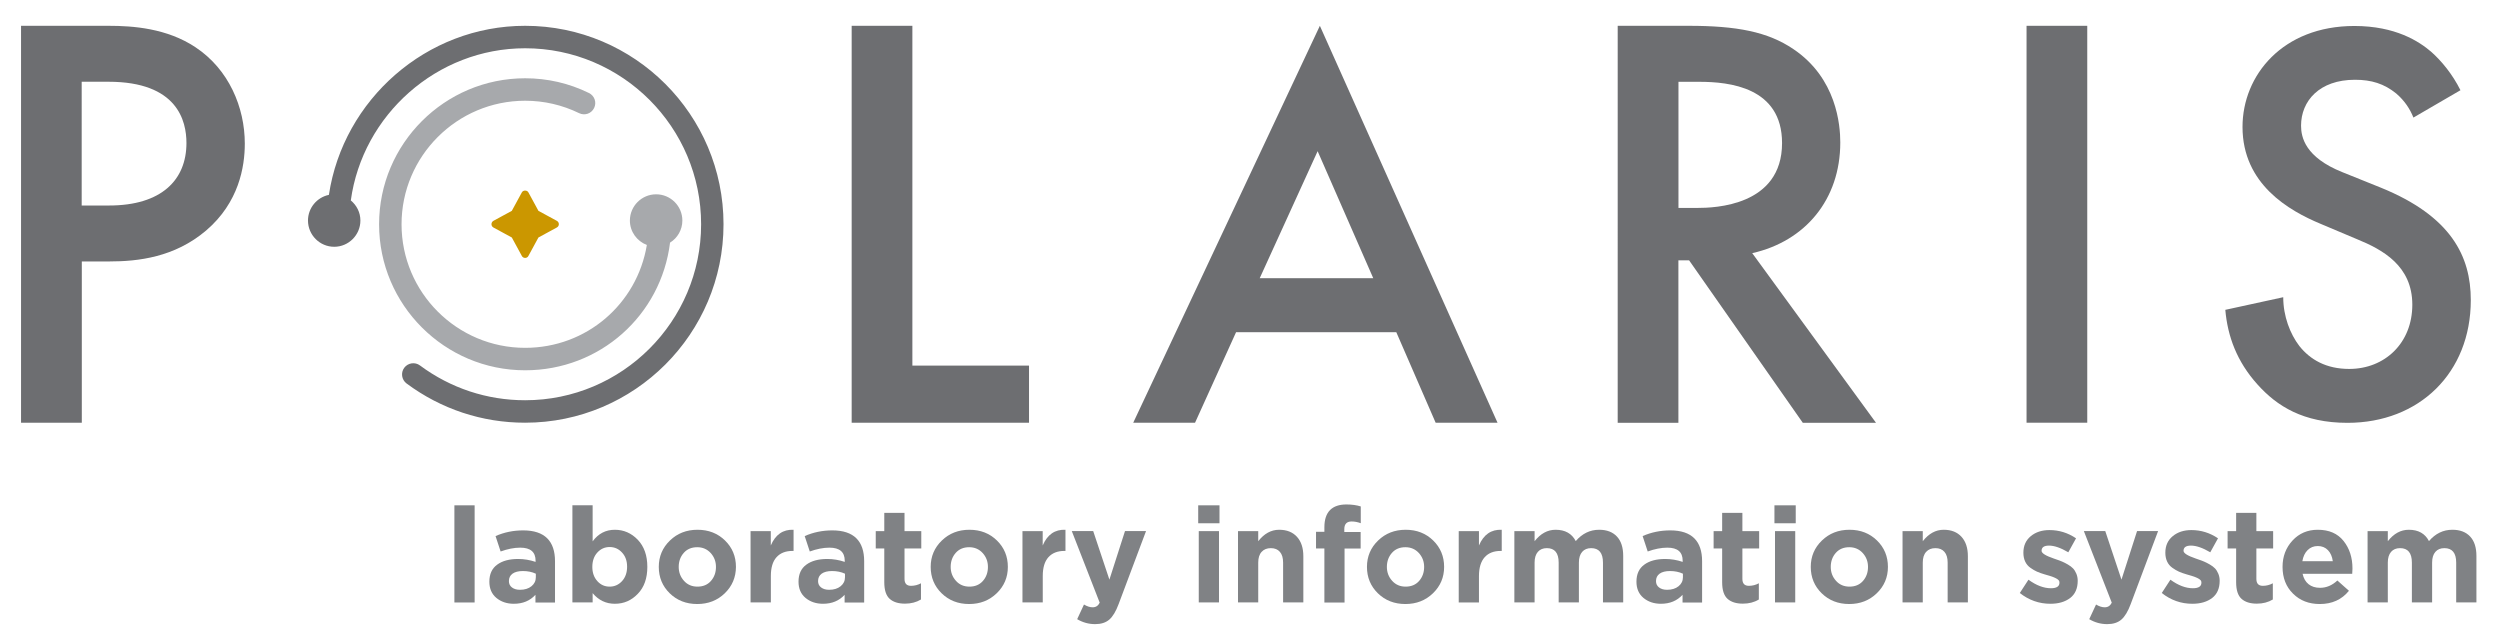 <?xml version="1.0" encoding="utf-8"?>
<!-- Generator: Adobe Illustrator 27.2.0, SVG Export Plug-In . SVG Version: 6.00 Build 0)  -->
<svg version="1.1" id="Layer_1" xmlns="http://www.w3.org/2000/svg" xmlns:xlink="http://www.w3.org/1999/xlink" x="0px" y="0px"
	 viewBox="0 0 404 102.89" style="enable-background:new 0 0 404 102.89;" xml:space="preserve">
<style type="text/css">
	.st0{fill:#4D4D4D;}
	.st1{fill:none;}
	.st2{fill:#CB9700;}
	.st3{fill:#808285;}
	.st4{fill-rule:evenodd;clip-rule:evenodd;fill:#808285;}
	.st5{fill:#6D6E71;}
	.st6{fill-rule:evenodd;clip-rule:evenodd;fill:#CB9700;}
	.st7{fill:#A7A9AC;}
</style>
<g>
	<path class="st5" d="M17.54,4.17c3.94,0,9.42,0.39,14.04,3.46c5.39,3.56,7.98,9.71,7.98,15.58c0,3.75-0.96,9.52-6.25,14.04
		c-5.1,4.33-10.96,5-15.67,5h-4.42v26.06H3.4V4.17H17.54z M13.21,33.21h4.42c8.46,0,12.5-4.13,12.5-10.1c0-3.56-1.44-9.9-12.6-9.9
		h-4.33V33.21z"/>
	<path class="st5" d="M147.44,4.17v54.91h18.85v9.23h-28.66V4.17H147.44z"/>
	<path class="st5" d="M225.64,53.68h-25.89l-6.63,14.63h-9.99l30.16-64.14L242,68.31H232L225.64,53.68z M221.92,44.96l-8.99-20.53
		l-9.36,20.53H221.92z"/>
	<path class="st5" d="M272.87,4.17c7.79,0,12.79,0.96,16.92,3.75c7.02,4.71,7.6,12.31,7.6,15.1c0,9.23-5.67,15.96-14.23,17.89
		l20,27.41h-11.83l-18.37-26.25h-1.73v26.25h-9.81V4.17H272.87z M271.24,33.6h3.08c2.69,0,13.66-0.29,13.66-10.48
		c0-9.04-8.56-9.9-13.37-9.9h-3.37V33.6z"/>
	<path class="st5" d="M337.3,4.17v64.14h-9.81V4.17H337.3z"/>
	<path class="st5" d="M390.01,19c-0.56-1.39-1.39-2.69-2.78-3.89c-1.95-1.58-3.99-2.22-6.67-2.22c-5.75,0-8.71,3.43-8.71,7.42
		c0,1.85,0.65,5.1,6.67,7.51l6.21,2.5c11.4,4.63,14.55,11.12,14.55,18.17c0,11.77-8.34,19.84-19.93,19.84
		c-7.14,0-11.4-2.69-14.55-6.21c-3.34-3.71-4.82-7.79-5.19-12.05l9.36-2.04c0,3.06,1.11,5.93,2.6,7.88
		c1.76,2.22,4.36,3.71,8.06,3.71c5.75,0,10.2-4.17,10.2-10.38c0-6.3-4.82-8.9-8.9-10.57l-5.93-2.5c-5.1-2.13-12.61-6.4-12.61-15.66
		c0-8.34,6.49-16.31,18.07-16.31c6.67,0,10.47,2.5,12.42,4.17c1.67,1.48,3.43,3.61,4.73,6.21L390.01,19z"/>
	<g>
		<g>
			<g>
				<g>
					<polygon class="st6" points="84.86,31.4 86.56,34.54 89.7,36.25 86.56,37.94 84.86,41.09 83.16,37.94 80.02,36.25 83.16,34.54 
											"/>
					<path class="st2" d="M84.86,41.68c-0.22,0-0.43-0.12-0.53-0.32l-1.62-2.98l-2.98-1.62c-0.19-0.11-0.31-0.31-0.31-0.53
						c0-0.22,0.12-0.43,0.31-0.54l2.98-1.62l1.62-2.98c0.21-0.39,0.85-0.39,1.06,0l1.62,2.98l2.98,1.62
						c0.2,0.11,0.32,0.31,0.32,0.54c0,0.22-0.12,0.42-0.32,0.53l-2.98,1.62l-1.62,2.98C85.29,41.57,85.08,41.68,84.86,41.68z
						 M81.28,36.25l2.16,1.17c0.1,0.06,0.18,0.14,0.24,0.24l1.18,2.16l1.18-2.16c0.05-0.1,0.13-0.18,0.24-0.24l2.16-1.17l-2.16-1.18
						c-0.11-0.06-0.19-0.14-0.24-0.24l-1.18-2.16l-1.18,2.16c-0.06,0.1-0.14,0.18-0.24,0.24L81.28,36.25z"/>
				</g>
			</g>
			<path class="st5" d="M84.86,4.17c-15.95,0-29.39,11.93-31.71,27.32c-1.93,0.4-3.38,2.11-3.38,4.15c0,2.33,1.9,4.24,4.24,4.24
				c2.33,0,4.23-1.91,4.23-4.24c0-1.32-0.61-2.47-1.55-3.25C58.59,18.57,70.6,7.8,84.86,7.8c15.68,0,28.44,12.76,28.44,28.44
				c0,15.68-12.76,28.44-28.44,28.44c-6.17,0-12.04-1.95-16.99-5.62c-0.8-0.6-1.94-0.43-2.54,0.37c-0.6,0.8-0.43,1.94,0.37,2.54
				c5.58,4.14,12.2,6.34,19.15,6.34c17.68,0,32.07-14.38,32.07-32.07S102.55,4.17,84.86,4.17z"/>
		</g>
	</g>
	<path class="st7" d="M110.27,35.64c0-2.34-1.9-4.24-4.24-4.24c-2.33,0-4.24,1.9-4.24,4.24c0,1.8,1.14,3.33,2.74,3.95
		c-1.58,9.51-9.73,16.62-19.67,16.62c-11.01,0-19.97-8.95-19.97-19.96c0-11.01,8.96-19.97,19.97-19.97c3.06,0,5.99,0.68,8.73,2.01
		c0.9,0.44,1.98,0.07,2.42-0.84c0.44-0.9,0.07-1.98-0.84-2.42c-3.22-1.58-6.7-2.38-10.31-2.38c-13.02,0-23.6,10.59-23.6,23.6
		c0,13.01,10.59,23.59,23.6,23.59c12.09,0,21.97-8.89,23.42-20.63C109.47,38.47,110.27,37.15,110.27,35.64z"/>
	<g>
		<g>
			<path class="st3" d="M73.43,97.36v-15.7h3.27v15.7H73.43z"/>
			<path class="st3" d="M83.04,97.57c-1.13,0-2.07-0.32-2.83-0.95c-0.75-0.63-1.13-1.5-1.13-2.62c0-1.22,0.42-2.14,1.26-2.75
				c0.84-0.62,1.97-0.92,3.39-0.92c0.96,0,1.9,0.16,2.82,0.47v-0.19c0-1.4-0.82-2.11-2.47-2.11c-0.99,0-2.05,0.21-3.18,0.62
				l-0.82-2.49c1.4-0.62,2.9-0.92,4.47-0.92c1.73,0,3.03,0.43,3.89,1.29c0.83,0.83,1.25,2.06,1.25,3.68v6.69h-3.16v-1.25
				C85.65,97.08,84.49,97.57,83.04,97.57z M84.03,95.31c0.76,0,1.38-0.19,1.85-0.57c0.47-0.38,0.71-0.86,0.71-1.45v-0.58
				c-0.62-0.29-1.31-0.43-2.09-0.43c-0.72,0-1.27,0.14-1.67,0.42c-0.39,0.28-0.59,0.68-0.59,1.21c0,0.43,0.16,0.77,0.49,1.02
				C83.07,95.19,83.5,95.31,84.03,95.31z"/>
			<path class="st3" d="M99.36,97.57c-1.43,0-2.63-0.57-3.59-1.72v1.5H92.5v-15.7h3.27v5.83c0.92-1.25,2.11-1.87,3.59-1.87
				c1.43,0,2.67,0.54,3.7,1.61c1.03,1.08,1.55,2.54,1.55,4.39c0,1.83-0.51,3.29-1.54,4.35C102.04,97.04,100.81,97.57,99.36,97.57z
				 M96.53,93.91c0.54,0.6,1.2,0.89,1.99,0.89c0.79,0,1.45-0.3,2-0.89c0.54-0.59,0.82-1.37,0.82-2.33c0-0.93-0.27-1.7-0.82-2.29
				c-0.54-0.59-1.21-0.89-2-0.89c-0.79,0-1.45,0.3-1.99,0.89s-0.81,1.37-0.81,2.33C95.72,92.55,95.99,93.31,96.53,93.91z"/>
			<path class="st3" d="M117.13,95.87c-1.2,1.16-2.68,1.74-4.46,1.74c-1.78,0-3.26-0.58-4.44-1.73c-1.18-1.15-1.77-2.58-1.77-4.27
				c0-1.68,0.6-3.1,1.8-4.26c1.2-1.16,2.68-1.74,4.46-1.74c1.78,0,3.26,0.58,4.44,1.73c1.18,1.15,1.77,2.58,1.77,4.27
				C118.92,93.29,118.32,94.71,117.13,95.87z M112.71,94.8c0.9,0,1.63-0.3,2.17-0.91c0.54-0.61,0.82-1.37,0.82-2.27
				c0-0.87-0.28-1.62-0.85-2.25c-0.57-0.62-1.29-0.94-2.18-0.94c-0.9,0-1.63,0.3-2.17,0.91s-0.82,1.37-0.82,2.27
				c0,0.87,0.28,1.62,0.85,2.25C111.09,94.49,111.82,94.8,112.71,94.8z"/>
			<path class="st3" d="M121.29,97.36V85.83h3.27v2.32c0.75-1.76,1.97-2.61,3.68-2.54v3.42h-0.17c-1.12,0-1.98,0.34-2.59,1.02
				s-0.91,1.69-0.91,3.04v4.26H121.29z"/>
			<path class="st3" d="M133,97.57c-1.13,0-2.07-0.32-2.83-0.95c-0.75-0.63-1.13-1.5-1.13-2.62c0-1.22,0.42-2.14,1.26-2.75
				c0.84-0.62,1.97-0.92,3.39-0.92c0.96,0,1.9,0.16,2.82,0.47v-0.19c0-1.4-0.82-2.11-2.47-2.11c-0.99,0-2.05,0.21-3.18,0.62
				l-0.82-2.49c1.4-0.62,2.9-0.92,4.47-0.92c1.73,0,3.03,0.43,3.89,1.29c0.83,0.83,1.25,2.06,1.25,3.68v6.69h-3.16v-1.25
				C135.61,97.08,134.45,97.57,133,97.57z M133.99,95.31c0.76,0,1.38-0.19,1.85-0.57c0.47-0.38,0.71-0.86,0.71-1.45v-0.58
				c-0.62-0.29-1.31-0.43-2.09-0.43c-0.72,0-1.27,0.14-1.67,0.42c-0.39,0.28-0.59,0.68-0.59,1.21c0,0.43,0.16,0.77,0.49,1.02
				C133.03,95.19,133.46,95.31,133.99,95.31z"/>
			<path class="st3" d="M146.25,97.55c-1.08,0-1.9-0.26-2.48-0.78s-0.87-1.42-0.87-2.68v-5.46h-1.38v-2.8h1.38v-2.95h3.27v2.95h2.71
				v2.8h-2.71v4.92c0,0.75,0.35,1.12,1.05,1.12c0.57,0,1.11-0.14,1.61-0.41v2.62C148.08,97.33,147.22,97.55,146.25,97.55z"/>
			<path class="st3" d="M161.07,95.87c-1.2,1.16-2.68,1.74-4.46,1.74c-1.78,0-3.26-0.58-4.44-1.73c-1.18-1.15-1.77-2.58-1.77-4.27
				c0-1.68,0.6-3.1,1.8-4.26c1.2-1.16,2.68-1.74,4.46-1.74c1.78,0,3.26,0.58,4.44,1.73c1.18,1.15,1.77,2.58,1.77,4.27
				C162.87,93.29,162.27,94.71,161.07,95.87z M156.66,94.8c0.9,0,1.63-0.3,2.17-0.91c0.54-0.61,0.82-1.37,0.82-2.27
				c0-0.87-0.28-1.62-0.85-2.25c-0.57-0.62-1.29-0.94-2.18-0.94c-0.9,0-1.63,0.3-2.17,0.91s-0.82,1.37-0.82,2.27
				c0,0.87,0.28,1.62,0.85,2.25C155.04,94.49,155.77,94.8,156.66,94.8z"/>
			<path class="st3" d="M165.23,97.36V85.83h3.27v2.32c0.75-1.76,1.97-2.61,3.68-2.54v3.42h-0.17c-1.12,0-1.98,0.34-2.59,1.02
				s-0.91,1.69-0.91,3.04v4.26H165.23z"/>
			<path class="st3" d="M176.97,100.86c-1.03,0-2-0.27-2.9-0.8l1.1-2.37c0.5,0.3,0.97,0.45,1.4,0.45c0.52,0,0.9-0.25,1.14-0.75
				l-4.51-11.57h3.46l2.62,7.85l2.52-7.85h3.4l-4.43,11.8c-0.44,1.19-0.95,2.02-1.5,2.5C178.69,100.62,177.93,100.86,176.97,100.86z
				"/>
			<path class="st3" d="M193.63,84.56v-2.9h3.44v2.9H193.63z M193.72,97.36V85.83h3.27v11.52H193.72z"/>
			<path class="st3" d="M200.06,97.36V85.83h3.27v1.63c0.96-1.23,2.09-1.85,3.38-1.85c1.23,0,2.19,0.38,2.88,1.14
				s1.03,1.81,1.03,3.14v7.46h-3.27v-6.43c0-0.76-0.17-1.34-0.52-1.74c-0.34-0.4-0.83-0.6-1.46-0.6c-0.63,0-1.13,0.2-1.49,0.6
				c-0.37,0.4-0.55,0.98-0.55,1.74v6.43H200.06z"/>
			<path class="st3" d="M214.02,97.36v-8.73h-1.35v-2.69h1.35v-0.73c0-1.25,0.31-2.18,0.92-2.79c0.6-0.6,1.48-0.9,2.64-0.9
				c0.87,0,1.65,0.11,2.32,0.32v2.71c-0.52-0.19-1.01-0.28-1.48-0.28c-0.79,0-1.18,0.42-1.18,1.25v0.45h2.64v2.67h-2.6v8.73H214.02z
				"/>
			<path class="st3" d="M231.57,95.87c-1.2,1.16-2.68,1.74-4.46,1.74c-1.78,0-3.26-0.58-4.44-1.73c-1.18-1.15-1.77-2.58-1.77-4.27
				c0-1.68,0.6-3.1,1.8-4.26c1.2-1.16,2.68-1.74,4.46-1.74c1.78,0,3.26,0.58,4.44,1.73c1.18,1.15,1.77,2.58,1.77,4.27
				C233.37,93.29,232.77,94.71,231.57,95.87z M227.15,94.8c0.9,0,1.63-0.3,2.17-0.91c0.54-0.61,0.82-1.37,0.82-2.27
				c0-0.87-0.28-1.62-0.85-2.25c-0.57-0.62-1.29-0.94-2.18-0.94c-0.9,0-1.63,0.3-2.17,0.91s-0.82,1.37-0.82,2.27
				c0,0.87,0.28,1.62,0.85,2.25C225.54,94.49,226.26,94.8,227.15,94.8z"/>
			<path class="st3" d="M235.73,97.36V85.83H239v2.32c0.75-1.76,1.97-2.61,3.68-2.54v3.42h-0.17c-1.12,0-1.98,0.34-2.59,1.02
				S239,91.75,239,93.1v4.26H235.73z"/>
			<path class="st3" d="M244.72,97.36V85.83h3.27v1.63c0.96-1.23,2.09-1.85,3.4-1.85c1.53,0,2.62,0.61,3.25,1.83
				c1.05-1.22,2.31-1.83,3.78-1.83c1.23,0,2.19,0.36,2.87,1.09c0.68,0.72,1.02,1.77,1.02,3.15v7.5h-3.27v-6.43
				c0-1.56-0.64-2.34-1.91-2.34c-0.62,0-1.1,0.2-1.45,0.6s-0.53,0.98-0.53,1.74v6.43h-3.27v-6.43c0-1.56-0.64-2.34-1.91-2.34
				c-0.62,0-1.1,0.2-1.45,0.6c-0.35,0.4-0.53,0.98-0.53,1.74v6.43H244.72z"/>
			<path class="st3" d="M268.41,97.57c-1.13,0-2.07-0.32-2.83-0.95c-0.75-0.63-1.13-1.5-1.13-2.62c0-1.22,0.42-2.14,1.26-2.75
				c0.84-0.62,1.97-0.92,3.39-0.92c0.96,0,1.9,0.16,2.82,0.47v-0.19c0-1.4-0.82-2.11-2.47-2.11c-0.99,0-2.05,0.21-3.18,0.62
				l-0.82-2.49c1.4-0.62,2.9-0.92,4.47-0.92c1.73,0,3.03,0.43,3.89,1.29c0.83,0.83,1.25,2.06,1.25,3.68v6.69h-3.16v-1.25
				C271.02,97.08,269.86,97.57,268.41,97.57z M269.4,95.31c0.76,0,1.38-0.19,1.85-0.57c0.47-0.38,0.71-0.86,0.71-1.45v-0.58
				c-0.62-0.29-1.31-0.43-2.09-0.43c-0.72,0-1.27,0.14-1.67,0.42c-0.39,0.28-0.59,0.68-0.59,1.21c0,0.43,0.16,0.77,0.49,1.02
				C268.44,95.19,268.87,95.31,269.4,95.31z"/>
			<path class="st3" d="M281.65,97.55c-1.08,0-1.9-0.26-2.48-0.78s-0.87-1.42-0.87-2.68v-5.46h-1.38v-2.8h1.38v-2.95h3.27v2.95h2.71
				v2.8h-2.71v4.92c0,0.75,0.35,1.12,1.05,1.12c0.57,0,1.11-0.14,1.61-0.41v2.62C283.49,97.33,282.63,97.55,281.65,97.55z"/>
			<path class="st3" d="M286.75,84.56v-2.9h3.44v2.9H286.75z M286.84,97.36V85.83h3.27v11.52H286.84z"/>
			<path class="st3" d="M303.29,95.87c-1.2,1.16-2.68,1.74-4.46,1.74c-1.78,0-3.26-0.58-4.44-1.73c-1.18-1.15-1.77-2.58-1.77-4.27
				c0-1.68,0.6-3.1,1.8-4.26c1.2-1.16,2.68-1.74,4.46-1.74c1.78,0,3.26,0.58,4.44,1.73c1.18,1.15,1.77,2.58,1.77,4.27
				C305.09,93.29,304.49,94.71,303.29,95.87z M298.88,94.8c0.9,0,1.63-0.3,2.17-0.91c0.54-0.61,0.82-1.37,0.82-2.27
				c0-0.87-0.28-1.62-0.85-2.25c-0.57-0.62-1.29-0.94-2.18-0.94c-0.9,0-1.63,0.3-2.17,0.91s-0.82,1.37-0.82,2.27
				c0,0.87,0.28,1.62,0.85,2.25C297.26,94.49,297.99,94.8,298.88,94.8z"/>
			<path class="st3" d="M307.45,97.36V85.83h3.27v1.63c0.96-1.23,2.09-1.85,3.38-1.85c1.23,0,2.19,0.38,2.88,1.14
				s1.03,1.81,1.03,3.14v7.46h-3.27v-6.43c0-0.76-0.17-1.34-0.52-1.74c-0.34-0.4-0.83-0.6-1.46-0.6c-0.63,0-1.13,0.2-1.49,0.6
				c-0.37,0.4-0.55,0.98-0.55,1.74v6.43H307.45z"/>
			<path class="st3" d="M331.34,97.57c-1.82,0-3.47-0.58-4.94-1.74l1.4-2.15c1.26,0.92,2.47,1.38,3.63,1.38
				c0.92,0,1.38-0.3,1.38-0.9c0-0.07-0.01-0.14-0.03-0.22c-0.02-0.07-0.06-0.14-0.12-0.19c-0.06-0.06-0.12-0.11-0.18-0.16
				c-0.06-0.05-0.15-0.1-0.26-0.15c-0.11-0.05-0.2-0.09-0.28-0.13c-0.08-0.04-0.19-0.08-0.33-0.13c-0.14-0.05-0.27-0.09-0.37-0.12
				c-0.1-0.03-0.24-0.07-0.41-0.12c-0.17-0.05-0.31-0.09-0.41-0.12c-0.49-0.14-0.9-0.29-1.24-0.44c-0.34-0.15-0.69-0.36-1.06-0.62
				s-0.66-0.6-0.85-1.01s-0.29-0.88-0.29-1.43c0-1.13,0.4-2.02,1.2-2.68s1.81-0.98,3.01-0.98c1.55,0,2.98,0.44,4.3,1.33l-1.25,2.26
				c-1.22-0.72-2.26-1.08-3.12-1.08c-0.8,0-1.2,0.28-1.2,0.84c0,0.39,0.66,0.8,1.98,1.25c0.16,0.06,0.28,0.1,0.37,0.13
				c0.39,0.13,0.72,0.25,0.99,0.37c0.27,0.12,0.58,0.27,0.92,0.47c0.34,0.2,0.62,0.41,0.83,0.63c0.21,0.22,0.38,0.5,0.53,0.85
				c0.14,0.34,0.22,0.72,0.22,1.14c0,1.23-0.41,2.16-1.21,2.78C333.72,97.26,332.66,97.57,331.34,97.57z"/>
			<path class="st3" d="M340.52,100.86c-1.03,0-2-0.27-2.9-0.8l1.1-2.37c0.5,0.3,0.97,0.45,1.4,0.45c0.52,0,0.9-0.25,1.14-0.75
				l-4.51-11.57h3.46l2.62,7.85l2.52-7.85h3.4l-4.43,11.8c-0.44,1.19-0.95,2.02-1.5,2.5C342.24,100.62,341.48,100.86,340.52,100.86z
				"/>
			<path class="st3" d="M354.28,97.57c-1.82,0-3.47-0.58-4.94-1.74l1.4-2.15c1.26,0.92,2.47,1.38,3.63,1.38
				c0.92,0,1.38-0.3,1.38-0.9c0-0.07-0.01-0.14-0.03-0.22c-0.02-0.07-0.06-0.14-0.12-0.19c-0.06-0.06-0.12-0.11-0.18-0.16
				c-0.06-0.05-0.15-0.1-0.26-0.15c-0.11-0.05-0.2-0.09-0.28-0.13c-0.08-0.04-0.19-0.08-0.33-0.13c-0.14-0.05-0.27-0.09-0.37-0.12
				c-0.1-0.03-0.24-0.07-0.41-0.12c-0.17-0.05-0.31-0.09-0.41-0.12c-0.49-0.14-0.9-0.29-1.24-0.44c-0.34-0.15-0.69-0.36-1.06-0.62
				s-0.66-0.6-0.85-1.01s-0.29-0.88-0.29-1.43c0-1.13,0.4-2.02,1.2-2.68s1.81-0.98,3.01-0.98c1.55,0,2.98,0.44,4.3,1.33l-1.25,2.26
				c-1.22-0.72-2.26-1.08-3.12-1.08c-0.8,0-1.2,0.28-1.2,0.84c0,0.39,0.66,0.8,1.98,1.25c0.16,0.06,0.28,0.1,0.37,0.13
				c0.39,0.13,0.72,0.25,0.99,0.37c0.27,0.12,0.58,0.27,0.92,0.47c0.34,0.2,0.62,0.41,0.83,0.63c0.21,0.22,0.38,0.5,0.53,0.85
				c0.14,0.34,0.22,0.72,0.22,1.14c0,1.23-0.41,2.16-1.21,2.78C356.66,97.26,355.6,97.57,354.28,97.57z"/>
			<path class="st3" d="M364.71,97.55c-1.08,0-1.9-0.26-2.48-0.78s-0.87-1.42-0.87-2.68v-5.46h-1.38v-2.8h1.38v-2.95h3.27v2.95h2.71
				v2.8h-2.71v4.92c0,0.75,0.35,1.12,1.05,1.12c0.57,0,1.11-0.14,1.61-0.41v2.62C366.54,97.33,365.68,97.55,364.71,97.55z"/>
			<path class="st3" d="M374.88,97.61c-1.75,0-3.19-0.55-4.32-1.67c-1.13-1.11-1.7-2.55-1.7-4.33c0-1.68,0.54-3.1,1.61-4.26
				c1.07-1.16,2.44-1.74,4.08-1.74c1.82,0,3.21,0.6,4.17,1.81c0.96,1.2,1.44,2.69,1.44,4.45c0,0.17-0.01,0.46-0.04,0.86h-8.02
				c0.16,0.73,0.48,1.29,0.97,1.68c0.49,0.39,1.1,0.58,1.85,0.58c1.02,0,1.95-0.39,2.8-1.18l1.87,1.66
				C378.43,96.9,376.86,97.61,374.88,97.61z M372.06,90.69h4.92c-0.1-0.75-0.36-1.34-0.78-1.78s-0.97-0.67-1.64-0.67
				c-0.66,0-1.21,0.22-1.65,0.66S372.19,89.93,372.06,90.69z"/>
			<path class="st3" d="M382.6,97.36V85.83h3.27v1.63c0.96-1.23,2.09-1.85,3.4-1.85c1.53,0,2.62,0.61,3.25,1.83
				c1.05-1.22,2.31-1.83,3.78-1.83c1.23,0,2.19,0.36,2.87,1.09c0.68,0.72,1.02,1.77,1.02,3.15v7.5h-3.27v-6.43
				c0-1.56-0.64-2.34-1.91-2.34c-0.62,0-1.1,0.2-1.45,0.6s-0.53,0.98-0.53,1.74v6.43h-3.27v-6.43c0-1.56-0.64-2.34-1.91-2.34
				c-0.62,0-1.1,0.2-1.45,0.6c-0.35,0.4-0.53,0.98-0.53,1.74v6.43H382.6z"/>
		</g>
	</g>
</g>
</svg>
